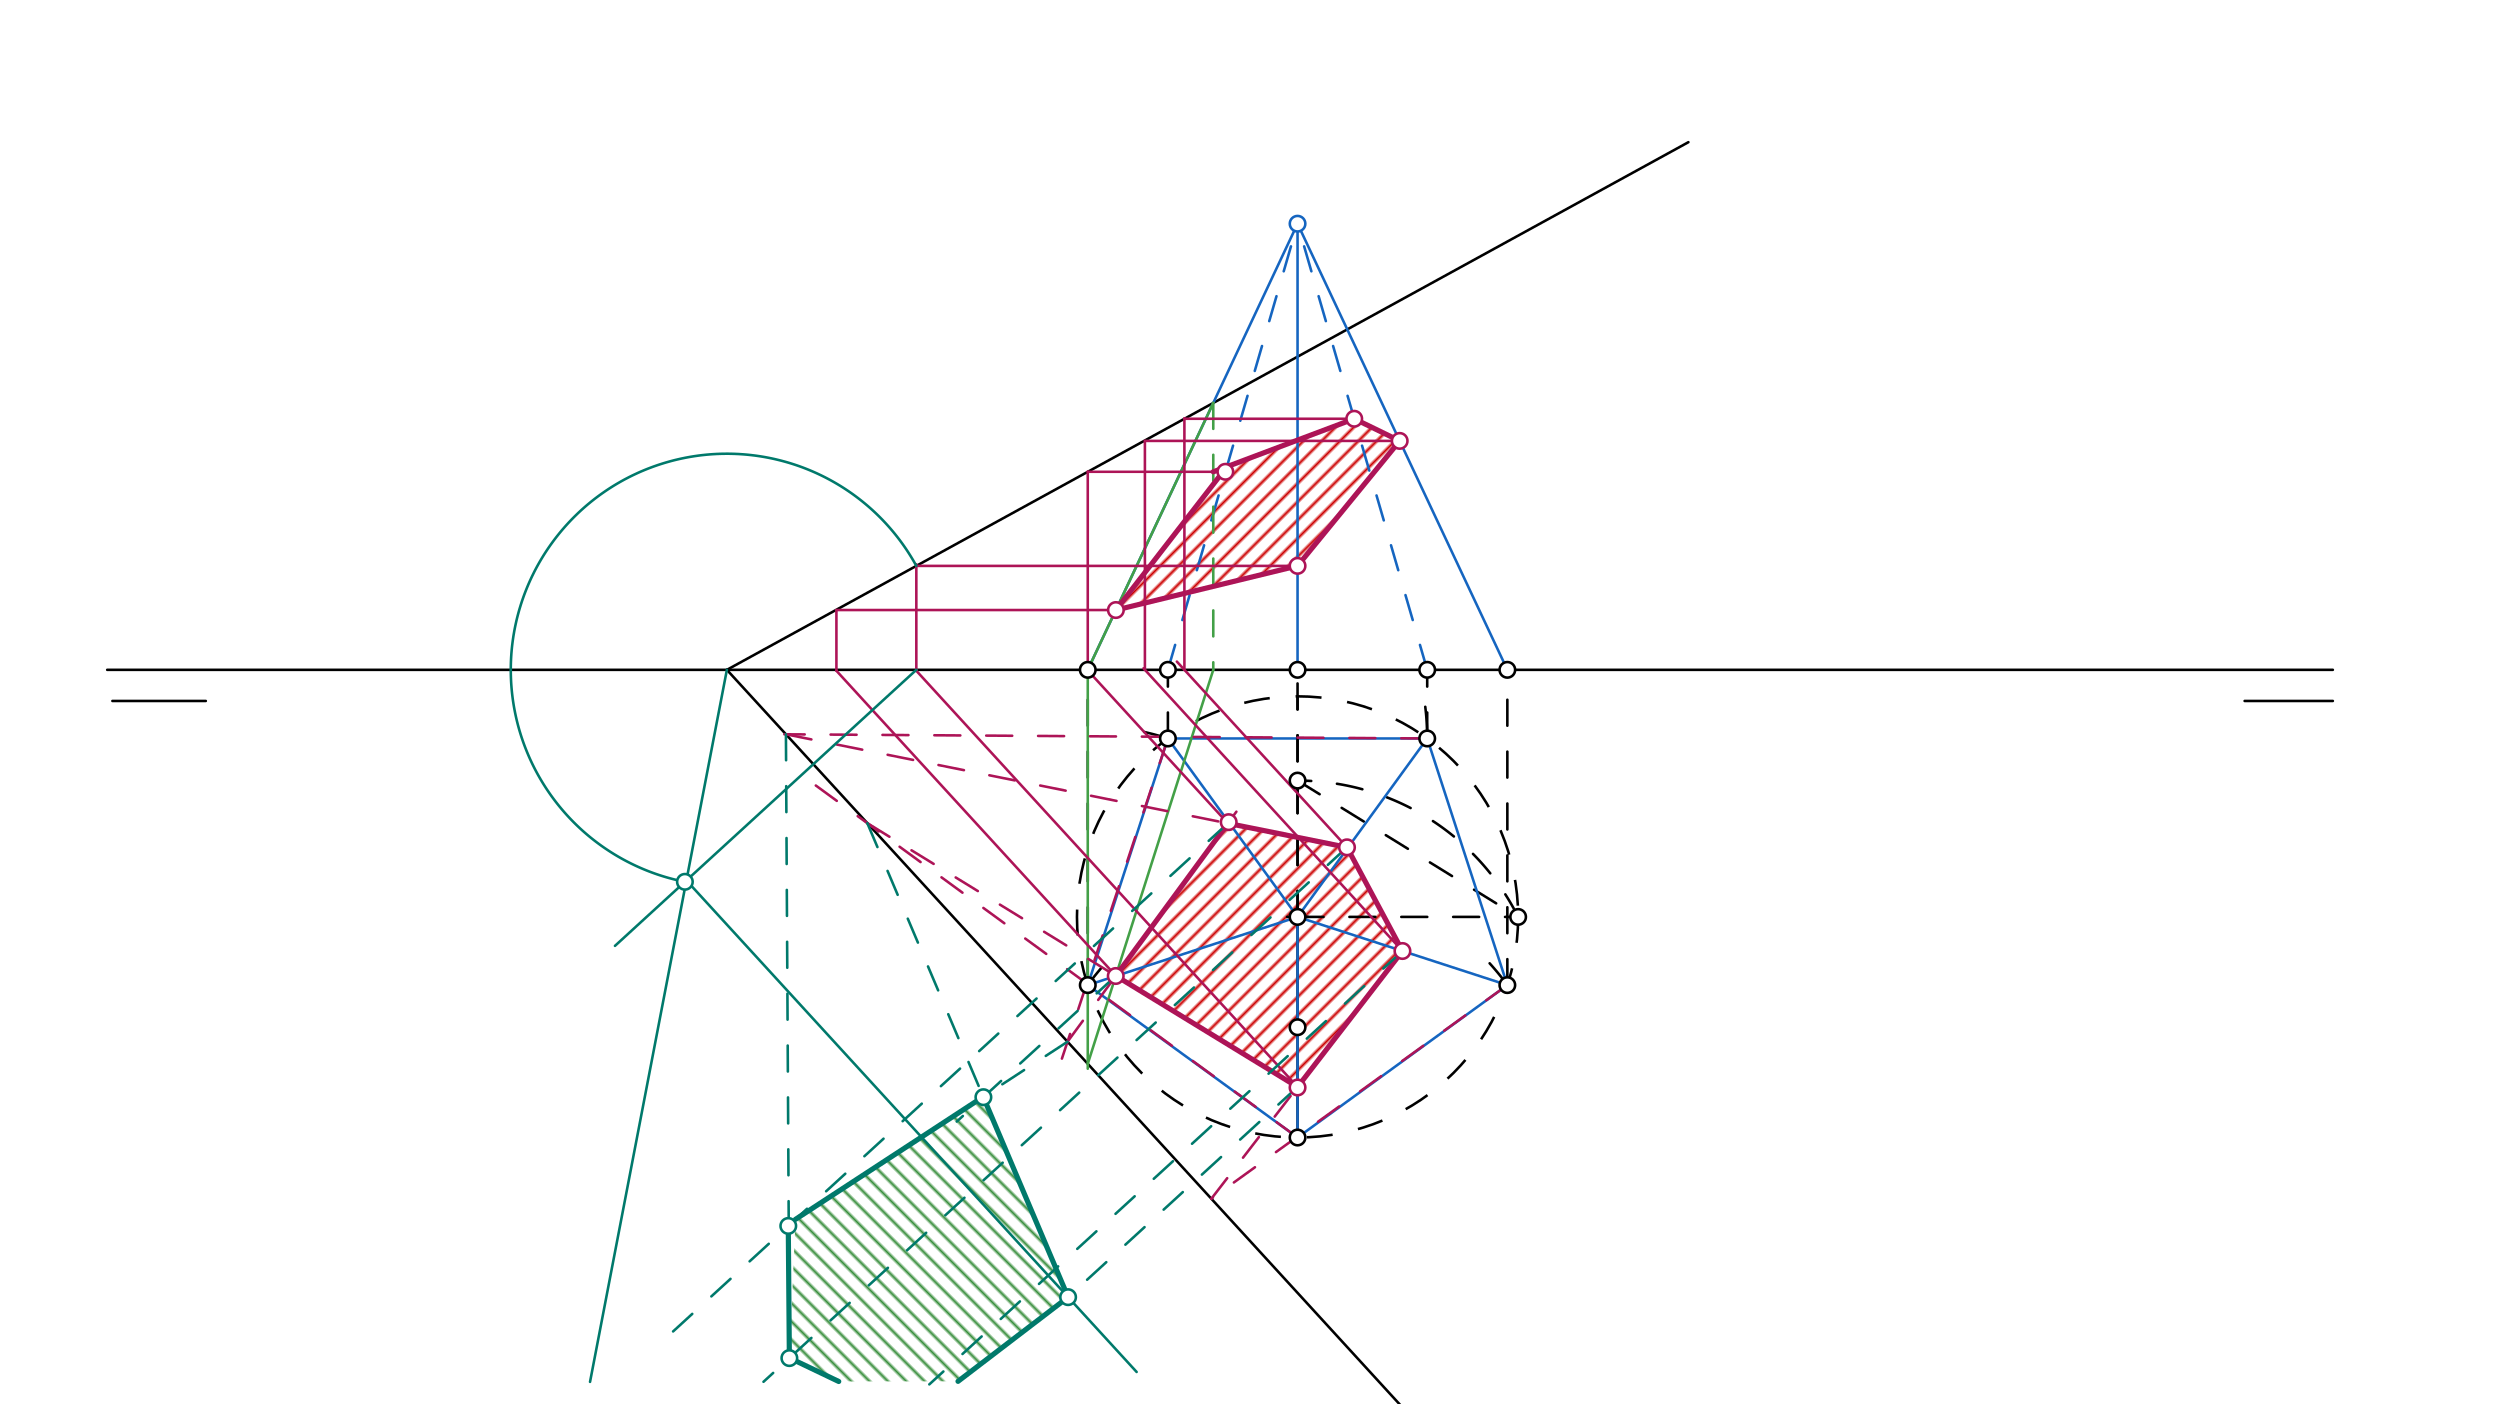 <svg xmlns="http://www.w3.org/2000/svg" class="svg--816" height="100%" preserveAspectRatio="xMidYMid meet" viewBox="0 0 963.78 541.417" width="100%"><defs><marker id="marker-arrow" markerHeight="16" markerUnits="userSpaceOnUse" markerWidth="24" orient="auto-start-reverse" refX="24" refY="4" viewBox="0 0 24 8"><path d="M 0 0 L 24 4 L 0 8 z" stroke="inherit"></path></marker></defs><g class="aux-layer--949"><g class="element--733"><defs><pattern height="5" id="fill_157_fkgtwt__pattern-stripes" patternTransform="rotate(-45)" patternUnits="userSpaceOnUse" width="5"><rect fill="#CC0000" height="1" transform="translate(0,0)" width="5"></rect></pattern></defs><g fill="url(#fill_157_fkgtwt__pattern-stripes)"><path d="M 430.176 376.203 L 473.342 317.402 L 519.278 326.657 L 540.661 366.626 L 500.222 419.044 L 430.176 376.203 Z" stroke="none"></path></g></g><g class="element--733"><defs><pattern height="5" id="fill_163_fqq97s__pattern-stripes" patternTransform="rotate(-45)" patternUnits="userSpaceOnUse" width="5"><rect fill="#CC0000" height="1" transform="translate(0,0)" width="5"></rect></pattern></defs><g fill="url(#fill_163_fqq97s__pattern-stripes)"><path d="M 430.186 235.176 L 473.001 179.901 L 522.077 161.438 L 539.598 169.974 L 500.222 218.15 L 430.186 235.176 Z" stroke="none"></path></g></g><g class="element--733"><defs><pattern height="5" id="fill_173_358waz__pattern-stripes" patternTransform="rotate(-135)" patternUnits="userSpaceOnUse" width="5"><rect fill="#388E3C" height="1" transform="translate(0,0)" width="5"></rect></pattern></defs><g fill="url(#fill_173_358waz__pattern-stripes)"><path d="M 304.361 523.511 L 306.672 470.064 L 379.04 422.812 L 411.766 500.066 L 369.333 532.518 L 323.333 532.573 L 304.361 523.511 Z" stroke="none"></path></g></g></g><g class="main-layer--75a"><g class="element--733"><line stroke="#000000" stroke-dasharray="none" stroke-linecap="round" stroke-width="1" x1="41.333" x2="899.333" y1="258.229" y2="258.229"></line></g><g class="element--733"><line stroke="#000000" stroke-dasharray="none" stroke-linecap="round" stroke-width="1" x1="43.333" x2="79.333" y1="270.229" y2="270.229"></line></g><g class="element--733"><line stroke="#000000" stroke-dasharray="none" stroke-linecap="round" stroke-width="1" x1="865.333" x2="899.333" y1="270.229" y2="270.229"></line></g><g class="element--733"><line stroke="#000000" stroke-dasharray="none" stroke-linecap="round" stroke-width="1" x1="500.222" x2="500.222" y1="353.486" y2="438.525"></line></g><g class="element--733"><line stroke="#000000" stroke-dasharray="none" stroke-linecap="round" stroke-width="1" x1="280.222" x2="548.222" y1="258.229" y2="550.819"></line></g><g class="element--733"><line stroke="#000000" stroke-dasharray="none" stroke-linecap="round" stroke-width="1" x1="280.222" x2="650.889" y1="258.229" y2="54.819"></line></g><g class="element--733"><g class="center--a87"><line x1="496.222" y1="353.486" x2="504.222" y2="353.486" stroke="#000000" stroke-width="1" stroke-linecap="round"></line><line x1="500.222" y1="349.486" x2="500.222" y2="357.486" stroke="#000000" stroke-width="1" stroke-linecap="round"></line><circle class="hit--87b" cx="500.222" cy="353.486" r="4" stroke="none" fill="transparent"></circle></g><circle cx="500.222" cy="353.486" fill="none" r="85.039" stroke="#000000" stroke-dasharray="10" stroke-width="1"></circle></g><g class="element--733"><line stroke="#000000" stroke-dasharray="10" stroke-linecap="round" stroke-width="1" x1="500.222" x2="585.262" y1="353.486" y2="353.486"></line></g><g class="element--733"><line stroke="#000000" stroke-dasharray="10" stroke-linecap="round" stroke-width="1" x1="500.222" x2="500.222" y1="353.486" y2="268.447"></line></g><g class="element--733"><path d="M 585.262 353.486 A 95.077 95.077 0 0 0 500.222 300.929" fill="none" stroke="#000000" stroke-dasharray="10" stroke-linecap="round" stroke-width="1"></path></g><g class="element--733"><line stroke="#000000" stroke-dasharray="10" stroke-linecap="round" stroke-width="1" x1="500.222" x2="585.262" y1="300.929" y2="353.486"></line></g><g class="element--733"><path d="M 574.279 371.373 A 99.969 99.969 0 0 1 585.127 385.752" fill="none" stroke="#000000" stroke-dasharray="10" stroke-linecap="round" stroke-width="1"></path></g><g class="element--733"><path d="M 418.49 380.961 A 99.969 99.969 0 0 1 427.434 370" fill="none" stroke="#000000" stroke-dasharray="10" stroke-linecap="round" stroke-width="1"></path></g><g class="element--733"><path d="M 441.101 282.192 A 99.969 99.969 0 0 1 453.876 285.949" fill="none" stroke="#000000" stroke-dasharray="10" stroke-linecap="round" stroke-width="1"></path></g><g class="element--733"><path d="M 549.459 272.492 A 99.969 99.969 0 0 1 550.182 286.892" fill="none" stroke="#000000" stroke-dasharray="10" stroke-linecap="round" stroke-width="1"></path></g><g class="element--733"><line stroke="#1565C0" stroke-dasharray="none" stroke-linecap="round" stroke-width="1" x1="500.222" x2="500.222" y1="351.268" y2="438.525"></line></g><g class="element--733"><line stroke="#1565C0" stroke-dasharray="none" stroke-linecap="round" stroke-width="1" x1="500.222" x2="581.099" y1="353.486" y2="379.765"></line></g><g class="element--733"><line stroke="#1565C0" stroke-dasharray="none" stroke-linecap="round" stroke-width="1" x1="500.222" x2="550.206" y1="353.486" y2="284.687"></line></g><g class="element--733"><line stroke="#1565C0" stroke-dasharray="none" stroke-linecap="round" stroke-width="1" x1="500.222" x2="450.237" y1="353.486" y2="284.688"></line></g><g class="element--733"><line stroke="#1565C0" stroke-dasharray="none" stroke-linecap="round" stroke-width="1" x1="500.222" x2="419.345" y1="353.486" y2="379.765"></line></g><g class="element--733"><line stroke="#1565C0" stroke-dasharray="none" stroke-linecap="round" stroke-width="1" x1="450.237" x2="419.345" y1="284.688" y2="379.765"></line></g><g class="element--733"><line stroke="#1565C0" stroke-dasharray="none" stroke-linecap="round" stroke-width="1" x1="419.345" x2="500.222" y1="379.765" y2="438.525"></line></g><g class="element--733"><line stroke="#1565C0" stroke-dasharray="none" stroke-linecap="round" stroke-width="1" x1="500.222" x2="581.099" y1="438.525" y2="379.765"></line></g><g class="element--733"><line stroke="#1565C0" stroke-dasharray="none" stroke-linecap="round" stroke-width="1" x1="581.099" x2="550.206" y1="379.765" y2="284.687"></line></g><g class="element--733"><line stroke="#1565C0" stroke-dasharray="none" stroke-linecap="round" stroke-width="1" x1="550.206" x2="450.237" y1="284.687" y2="284.688"></line></g><g class="element--733"><line stroke="#000000" stroke-dasharray="10" stroke-linecap="round" stroke-width="1" x1="419.345" x2="419.345" y1="379.765" y2="258.229"></line></g><g class="element--733"><line stroke="#000000" stroke-dasharray="10" stroke-linecap="round" stroke-width="1" x1="450.237" x2="450.237" y1="284.688" y2="258.229"></line></g><g class="element--733"><line stroke="#000000" stroke-dasharray="10" stroke-linecap="round" stroke-width="1" x1="550.206" x2="550.206" y1="284.687" y2="258.229"></line></g><g class="element--733"><line stroke="#000000" stroke-dasharray="10" stroke-linecap="round" stroke-width="1" x1="581.099" x2="581.099" y1="379.765" y2="258.229"></line></g><g class="element--733"><line stroke="#000000" stroke-dasharray="10" stroke-linecap="round" stroke-width="1" x1="500.222" x2="500.222" y1="353.486" y2="258.229"></line></g><g class="element--733"><line stroke="#1565C0" stroke-dasharray="none" stroke-linecap="round" stroke-width="1" x1="500.222" x2="500.222" y1="258.229" y2="88.15"></line></g><g class="element--733"><line stroke="#1565C0" stroke-dasharray="none" stroke-linecap="round" stroke-width="1" x1="419.345" x2="500.222" y1="258.229" y2="86.24"></line></g><g class="element--733"><line stroke="#1565C0" stroke-dasharray="10" stroke-linecap="round" stroke-width="1" x1="450.237" x2="500.222" y1="258.229" y2="86.24"></line></g><g class="element--733"><line stroke="#1565C0" stroke-dasharray="none" stroke-linecap="round" stroke-width="1" x1="581.099" x2="500.222" y1="258.229" y2="86.24"></line></g><g class="element--733"><line stroke="#1565C0" stroke-dasharray="10" stroke-linecap="round" stroke-width="1" x1="550.206" x2="500.222" y1="258.229" y2="86.24"></line></g><g class="element--733"><line stroke="#43A047" stroke-dasharray="none" stroke-linecap="round" stroke-width="1" x1="467.733" x2="419.345" y1="155.329" y2="258.229"></line></g><g class="element--733"><line stroke="#43A047" stroke-dasharray="none" stroke-linecap="round" stroke-width="1" x1="419.345" x2="419.345" y1="258.229" y2="411.996"></line></g><g class="element--733"><line stroke="#43A047" stroke-dasharray="10" stroke-linecap="round" stroke-width="1" x1="467.733" x2="467.733" y1="155.329" y2="258.229"></line></g><g class="element--733"><line stroke="#43A047" stroke-dasharray="none" stroke-linecap="round" stroke-width="1" x1="467.733" x2="419.345" y1="258.229" y2="410.117"></line></g><g class="element--733"><line stroke="#AD1457" stroke-dasharray="10" stroke-linecap="round" stroke-width="1" x1="500.222" x2="312.333" y1="438.525" y2="301.24"></line></g><g class="element--733"><line stroke="#AD1457" stroke-dasharray="10" stroke-linecap="round" stroke-width="1" x1="334.359" x2="500.443" y1="317.333" y2="419.375"></line></g><g class="element--733"><line stroke="#AD1457" stroke-dasharray="10" stroke-linecap="round" stroke-width="1" x1="581.099" x2="466.973" y1="379.765" y2="462.136"></line></g><g class="element--733"><line stroke="#AD1457" stroke-dasharray="10" stroke-linecap="round" stroke-width="1" x1="466.985" x2="540.661" y1="462.128" y2="366.626"></line></g><g class="element--733"><line stroke="#AD1457" stroke-dasharray="10" stroke-linecap="round" stroke-width="1" x1="450.237" x2="407.667" y1="284.688" y2="413.286"></line></g><g class="element--733"><line stroke="#AD1457" stroke-dasharray="10" stroke-linecap="round" stroke-width="1" x1="411.537" x2="479.667" y1="401.593" y2="308.786"></line></g><g class="element--733"><line stroke="#AD1457" stroke-dasharray="10" stroke-linecap="round" stroke-width="1" x1="550.206" x2="302.378" y1="284.687" y2="283.076"></line></g><g class="element--733"><line stroke="#AD1457" stroke-dasharray="10" stroke-linecap="round" stroke-width="1" x1="302.984" x2="519.278" y1="283.08" y2="326.657"></line></g><g class="element--733"><line stroke="#AD1457" stroke-dasharray="none" stroke-linecap="round" stroke-width="2" x1="519.278" x2="540.661" y1="326.657" y2="366.626"></line></g><g class="element--733"><line stroke="#AD1457" stroke-dasharray="none" stroke-linecap="round" stroke-width="2" x1="540.661" x2="500.12" y1="366.626" y2="419.177"></line></g><g class="element--733"><line stroke="#AD1457" stroke-dasharray="none" stroke-linecap="round" stroke-width="2" x1="500.222" x2="430.176" y1="419.044" y2="376.203"></line></g><g class="element--733"><line stroke="#AD1457" stroke-dasharray="none" stroke-linecap="round" stroke-width="2" x1="430.176" x2="473.342" y1="376.203" y2="317.402"></line></g><g class="element--733"><line stroke="#AD1457" stroke-dasharray="none" stroke-linecap="round" stroke-width="2" x1="473.342" x2="519.278" y1="317.402" y2="326.657"></line></g><g class="element--733"><line stroke="#AD1457" stroke-dasharray="none" stroke-linecap="round" stroke-width="1" x1="430.176" x2="322.448" y1="376.203" y2="258.591"></line></g><g class="element--733"><line stroke="#AD1457" stroke-dasharray="none" stroke-linecap="round" stroke-width="1" x1="322.448" x2="322.448" y1="258.591" y2="235.176"></line></g><g class="element--733"><line stroke="#AD1457" stroke-dasharray="none" stroke-linecap="round" stroke-width="1" x1="322.448" x2="430.393" y1="235.176" y2="235.176"></line></g><g class="element--733"><line stroke="#AD1457" stroke-dasharray="none" stroke-linecap="round" stroke-width="1" x1="473.342" x2="419.235" y1="317.402" y2="258.33"></line></g><g class="element--733"><line stroke="#AD1457" stroke-dasharray="none" stroke-linecap="round" stroke-width="1" x1="419.345" x2="419.345" y1="258.451" y2="181.784"></line></g><g class="element--733"><line stroke="#AD1457" stroke-dasharray="none" stroke-linecap="round" stroke-width="1" x1="419.345" x2="472.392" y1="181.883" y2="181.883"></line></g><g class="element--733"><line stroke="#AD1457" stroke-dasharray="none" stroke-linecap="round" stroke-width="1" x1="500.222" x2="353.256" y1="419.044" y2="258.593"></line></g><g class="element--733"><line stroke="#AD1457" stroke-dasharray="none" stroke-linecap="round" stroke-width="1" x1="353.256" x2="353.256" y1="258.593" y2="217.554"></line></g><g class="element--733"><line stroke="#AD1457" stroke-dasharray="none" stroke-linecap="round" stroke-width="1" x1="353.256" x2="500.222" y1="218.15" y2="218.15"></line></g><g class="element--733"><line stroke="#AD1457" stroke-dasharray="none" stroke-linecap="round" stroke-width="1" x1="519.278" x2="453.698" y1="326.657" y2="255.059"></line></g><g class="element--733"><line stroke="#AD1457" stroke-dasharray="none" stroke-linecap="round" stroke-width="1" x1="456.601" x2="456.601" y1="258.229" y2="161.238"></line></g><g class="element--733"><line stroke="#AD1457" stroke-dasharray="none" stroke-linecap="round" stroke-width="1" x1="456.601" x2="522.174" y1="161.438" y2="161.438"></line></g><g class="element--733"><line stroke="#AD1457" stroke-dasharray="none" stroke-linecap="round" stroke-width="1" x1="540.661" x2="440.839" y1="366.626" y2="257.644"></line></g><g class="element--733"><line stroke="#AD1457" stroke-dasharray="none" stroke-linecap="round" stroke-width="1" x1="441.374" x2="441.374" y1="258.229" y2="169.974"></line></g><g class="element--733"><line stroke="#AD1457" stroke-dasharray="none" stroke-linecap="round" stroke-width="1" x1="441.374" x2="540.661" y1="169.974" y2="169.974"></line></g><g class="element--733"><line stroke="#AD1457" stroke-dasharray="none" stroke-linecap="round" stroke-width="2" x1="430.186" x2="500.222" y1="235.176" y2="218.15"></line></g><g class="element--733"><line stroke="#AD1457" stroke-dasharray="none" stroke-linecap="round" stroke-width="2" x1="500.222" x2="539.598" y1="218.15" y2="169.974"></line></g><g class="element--733"><line stroke="#AD1457" stroke-dasharray="none" stroke-linecap="round" stroke-width="2" x1="539.598" x2="522.077" y1="169.974" y2="161.438"></line></g><g class="element--733"><line stroke="#AD1457" stroke-dasharray="none" stroke-linecap="round" stroke-width="2" x1="522.077" x2="467.733" y1="161.438" y2="181.883"></line></g><g class="element--733"><line stroke="#AD1457" stroke-dasharray="none" stroke-linecap="round" stroke-width="2" x1="473.001" x2="430.186" y1="179.901" y2="235.176"></line></g><g class="element--733"><line stroke="#00796B" stroke-dasharray="none" stroke-linecap="round" stroke-width="1" x1="353.256" x2="237.086" y1="258.229" y2="364.636"></line></g><g class="element--733"><path d="M 353.256 218.15 A 83.308 83.308 0 1 0 264.416 340.024" fill="none" stroke="#00796B" stroke-dasharray="none" stroke-linecap="round" stroke-width="1"></path></g><g class="element--733"><line stroke="#00796B" stroke-dasharray="none" stroke-linecap="round" stroke-width="1" x1="280.222" x2="227.467" y1="258.229" y2="532.725"></line></g><g class="element--733"><line stroke="#00796B" stroke-dasharray="none" stroke-linecap="round" stroke-width="1" x1="264.619" x2="438.18" y1="339.417" y2="528.904"></line></g><g class="element--733"><line stroke="#00796B" stroke-dasharray="10" stroke-linecap="round" stroke-width="1" x1="500.222" x2="411.766" y1="419.044" y2="500.066"></line></g><g class="element--733"><line stroke="#00796B" stroke-dasharray="10" stroke-linecap="round" stroke-width="1" x1="540.661" x2="358.264" y1="366.626" y2="533.693"></line></g><g class="element--733"><line stroke="#00796B" stroke-dasharray="10" stroke-linecap="round" stroke-width="1" x1="519.278" x2="294.341" y1="326.657" y2="532.69"></line></g><g class="element--733"><line stroke="#00796B" stroke-dasharray="10" stroke-linecap="round" stroke-width="1" x1="473.342" x2="257.273" y1="317.402" y2="515.312"></line></g><g class="element--733"><line stroke="#00796B" stroke-dasharray="10" stroke-linecap="round" stroke-width="1" x1="430.176" x2="368.853" y1="376.203" y2="432.372"></line></g><g class="element--733"><line stroke="#00796B" stroke-dasharray="10" stroke-linecap="round" stroke-width="1" x1="334.359" x2="411.766" y1="317.333" y2="500.066"></line></g><g class="element--733"><line stroke="#00796B" stroke-dasharray="10" stroke-linecap="round" stroke-width="1" x1="411.537" x2="306.671" y1="401.593" y2="470.065"></line></g><g class="element--733"><line stroke="#00796B" stroke-dasharray="10" stroke-linecap="round" stroke-width="1" x1="302.984" x2="304.364" y1="283.08" y2="523.992"></line></g><g class="element--733"><line stroke="#00796B" stroke-dasharray="none" stroke-linecap="round" stroke-width="2" x1="411.766" x2="379.04" y1="500.066" y2="422.812"></line></g><g class="element--733"><line stroke="#00796B" stroke-dasharray="none" stroke-linecap="round" stroke-width="2" x1="379.04" x2="306.672" y1="422.812" y2="470.064"></line></g><g class="element--733"><line stroke="#00796B" stroke-dasharray="none" stroke-linecap="round" stroke-width="2" x1="303.891" x2="304.31" y1="472.612" y2="523.559"></line></g><g class="element--733"><line stroke="#00796B" stroke-dasharray="none" stroke-linecap="round" stroke-width="2" x1="411.766" x2="369.333" y1="500.066" y2="532.518"></line></g><g class="element--733"><line stroke="#00796B" stroke-dasharray="none" stroke-linecap="round" stroke-width="2" x1="304.361" x2="323.333" y1="523.511" y2="532.573"></line></g><g class="element--733"><circle cx="500.222" cy="353.486" r="3" stroke="#000000" stroke-width="1" fill="#ffffff"></circle>}</g><g class="element--733"><circle cx="500.222" cy="438.525" r="3" stroke="#000000" stroke-width="1" fill="#ffffff"></circle>}</g><g class="element--733"><circle cx="500.222" cy="396.006" r="3" stroke="#000000" stroke-width="1" fill="#ffffff"></circle>}</g><g class="element--733"><circle cx="585.262" cy="353.486" r="3" stroke="#000000" stroke-width="1" fill="#ffffff"></circle>}</g><g class="element--733"><circle cx="500.222" cy="300.929" r="3" stroke="#000000" stroke-width="1" fill="#ffffff"></circle>}</g><g class="element--733"><circle cx="581.099" cy="379.765" r="3" stroke="#000000" stroke-width="1" fill="#ffffff"></circle>}</g><g class="element--733"><circle cx="419.345" cy="379.765" r="3" stroke="#000000" stroke-width="1" fill="#ffffff"></circle>}</g><g class="element--733"><circle cx="450.237" cy="284.688" r="3" stroke="#000000" stroke-width="1" fill="#ffffff"></circle>}</g><g class="element--733"><circle cx="550.206" cy="284.687" r="3" stroke="#000000" stroke-width="1" fill="#ffffff"></circle>}</g><g class="element--733"><circle cx="419.345" cy="258.229" r="3" stroke="#000000" stroke-width="1" fill="#ffffff"></circle>}</g><g class="element--733"><circle cx="450.237" cy="258.229" r="3" stroke="#000000" stroke-width="1" fill="#ffffff"></circle>}</g><g class="element--733"><circle cx="500.222" cy="258.229" r="3" stroke="#000000" stroke-width="1" fill="#ffffff"></circle>}</g><g class="element--733"><circle cx="550.206" cy="258.229" r="3" stroke="#000000" stroke-width="1" fill="#ffffff"></circle>}</g><g class="element--733"><circle cx="581.099" cy="258.229" r="3" stroke="#000000" stroke-width="1" fill="#ffffff"></circle>}</g><g class="element--733"><circle cx="500.222" cy="86.24" r="3" stroke="#1565C0" stroke-width="1" fill="#ffffff"></circle>}</g><g class="element--733"><circle cx="430.131" cy="376.26" r="3" stroke="#AD1457" stroke-width="1" fill="#ffffff"></circle>}</g><g class="element--733"><circle cx="500.222" cy="419.24" r="3" stroke="#AD1457" stroke-width="1" fill="#ffffff"></circle>}</g><g class="element--733"><circle cx="540.661" cy="366.626" r="3" stroke="#AD1457" stroke-width="1" fill="#ffffff"></circle>}</g><g class="element--733"><circle cx="473.675" cy="316.948" r="3" stroke="#AD1457" stroke-width="1" fill="#ffffff"></circle>}</g><g class="element--733"><circle cx="519.278" cy="326.657" r="3" stroke="#AD1457" stroke-width="1" fill="#ffffff"></circle>}</g><g class="element--733"><circle cx="430.186" cy="235.176" r="3" stroke="#AD1457" stroke-width="1" fill="#ffffff"></circle>}</g><g class="element--733"><circle cx="472.392" cy="181.883" r="3" stroke="#AD1457" stroke-width="1" fill="#ffffff"></circle>}</g><g class="element--733"><circle cx="500.222" cy="218.15" r="3" stroke="#AD1457" stroke-width="1" fill="#ffffff"></circle>}</g><g class="element--733"><circle cx="522.077" cy="161.438" r="3" stroke="#AD1457" stroke-width="1" fill="#ffffff"></circle>}</g><g class="element--733"><circle cx="539.598" cy="169.974" r="3" stroke="#AD1457" stroke-width="1" fill="#ffffff"></circle>}</g><g class="element--733"><circle cx="264.037" cy="339.95" r="3" stroke="#00796B" stroke-width="1" fill="#ffffff"></circle>}</g><g class="element--733"><circle cx="411.766" cy="500.066" r="3" stroke="#00796B" stroke-width="1" fill="#ffffff"></circle>}</g><g class="element--733"><circle cx="379.11" cy="422.977" r="3" stroke="#00796B" stroke-width="1" fill="#ffffff"></circle>}</g><g class="element--733"><circle cx="303.891" cy="472.612" r="3" stroke="#00796B" stroke-width="1" fill="#ffffff"></circle>}</g><g class="element--733"><circle cx="304.31" cy="523.559" r="3" stroke="#00796B" stroke-width="1" fill="#ffffff"></circle>}</g></g><g class="snaps-layer--ac6"></g><g class="temp-layer--52d"></g></svg>